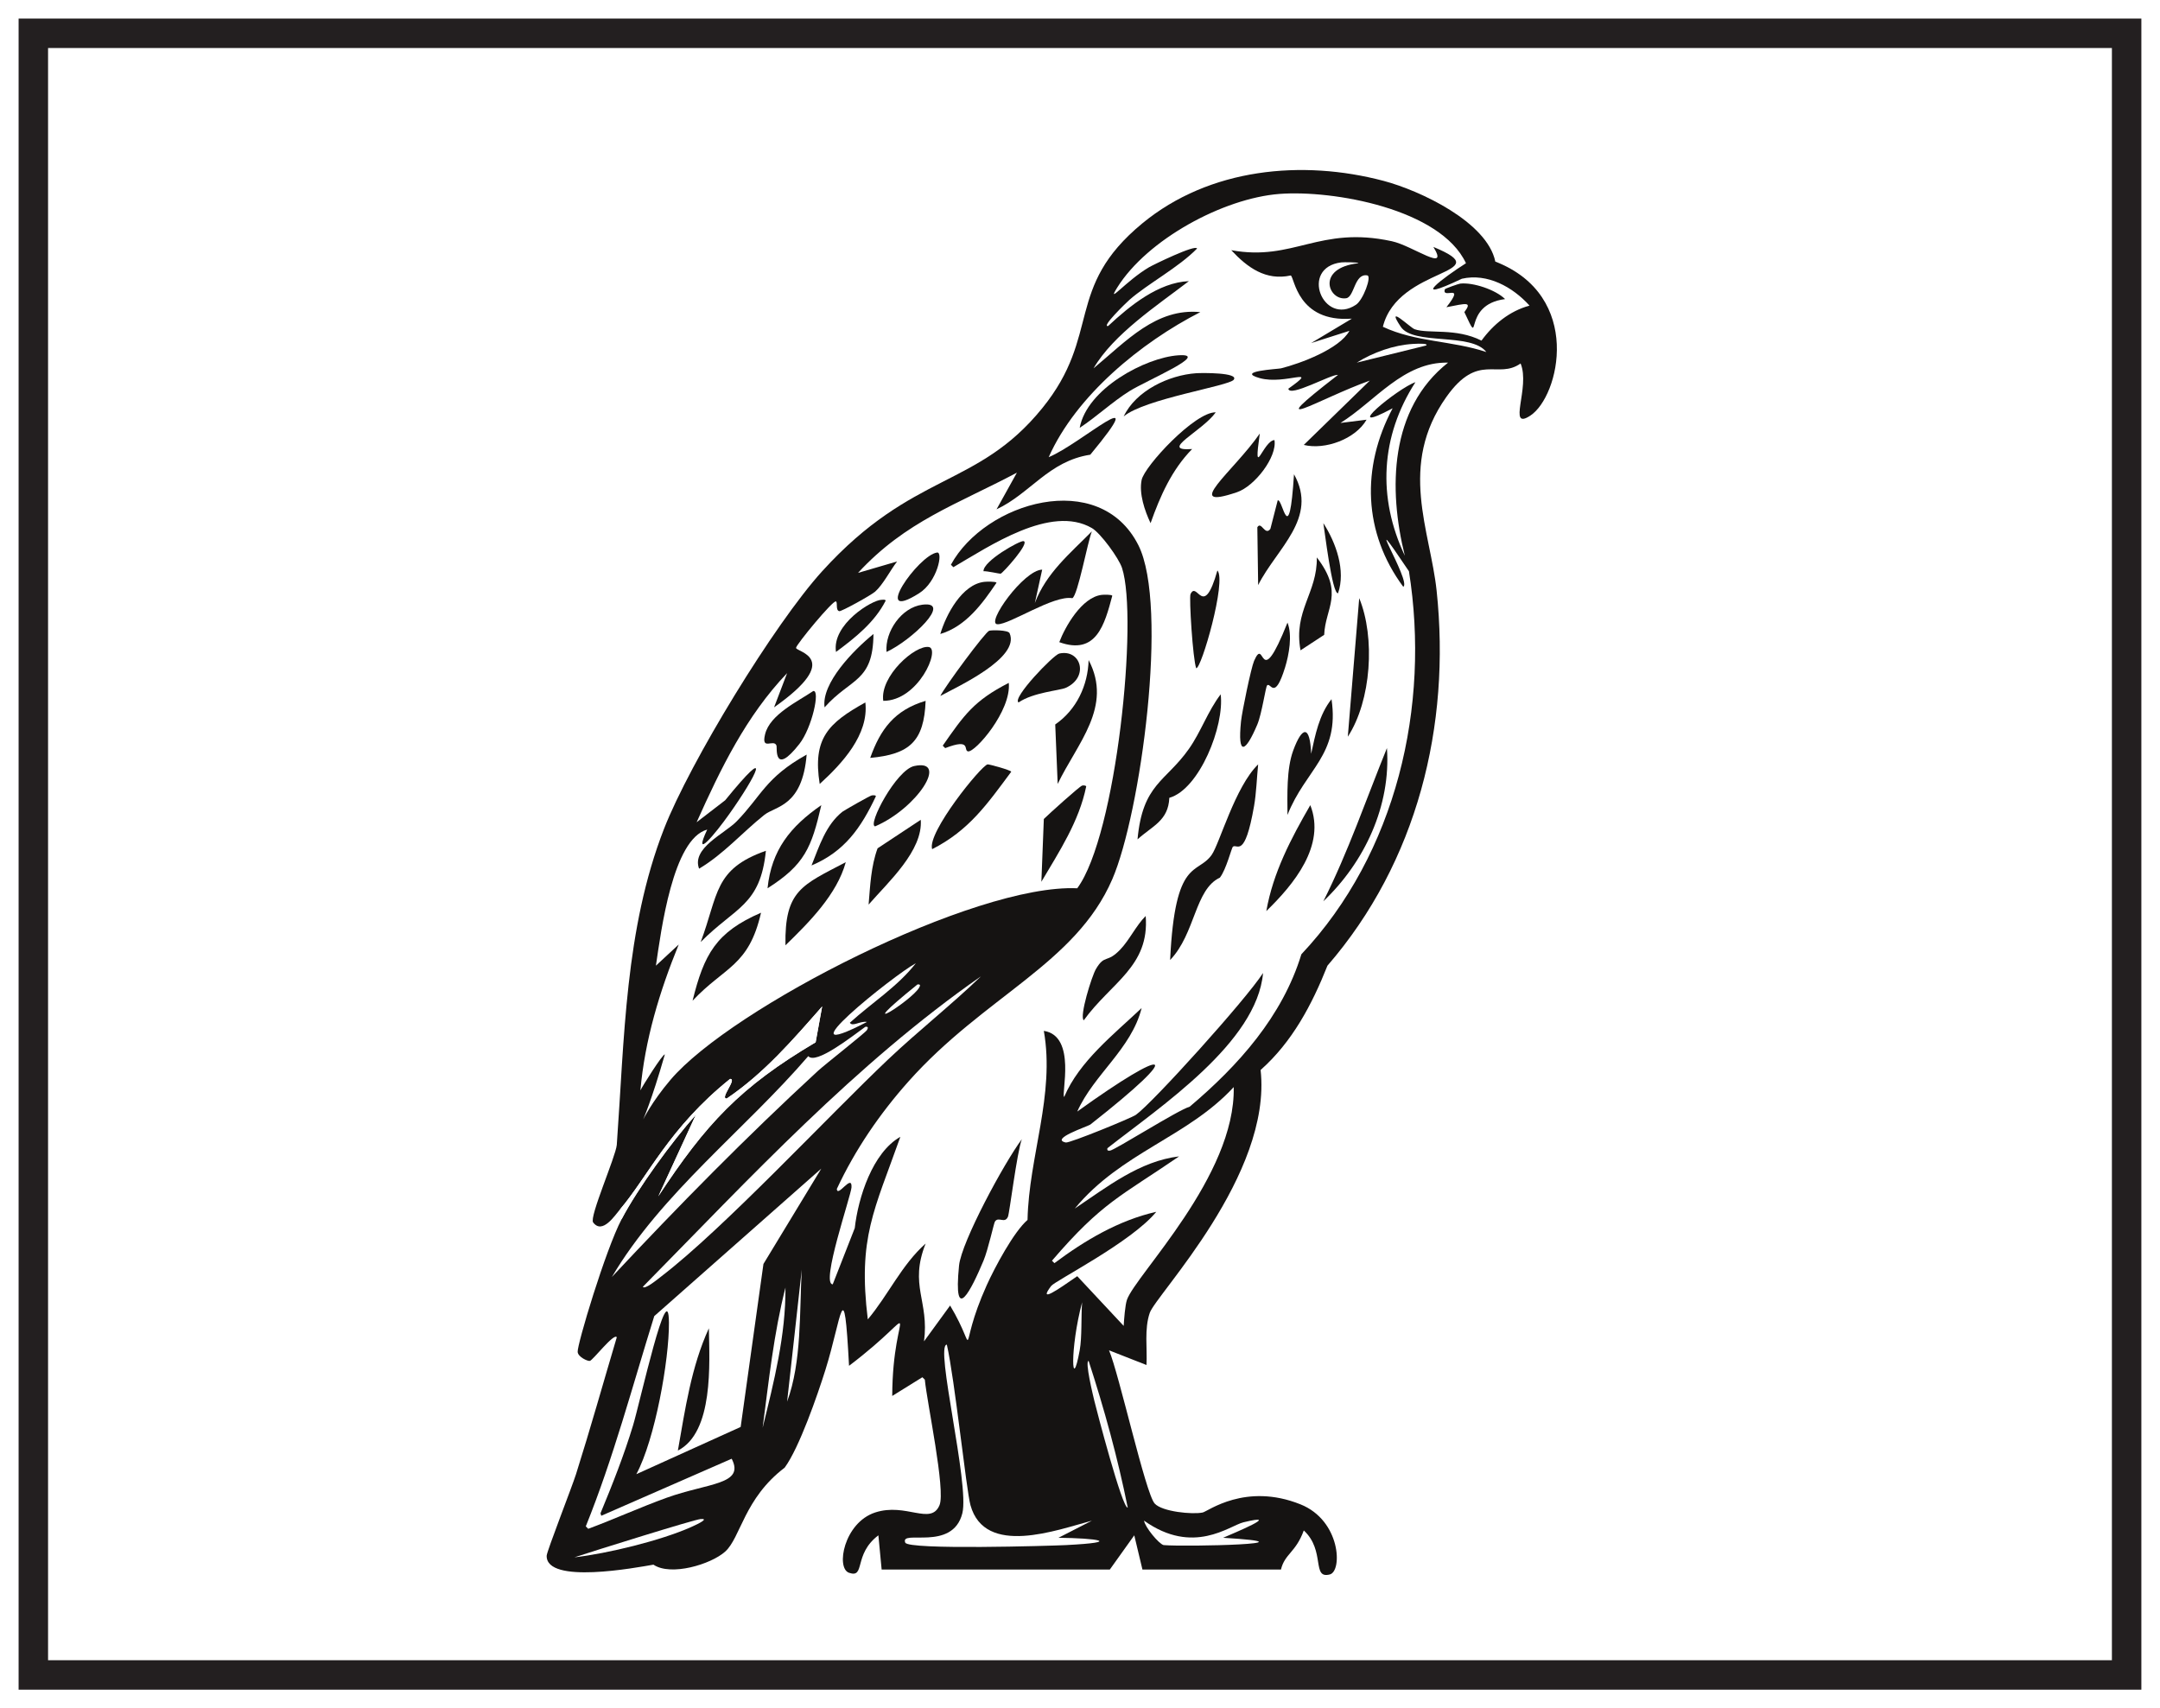 <?xml version="1.0" encoding="UTF-8"?>
<svg xmlns="http://www.w3.org/2000/svg" xmlns:xlink="http://www.w3.org/1999/xlink" width="220pt" height="174pt" viewBox="0 0 220 174" version="1.1">
<g id="surface1">
<rect x="0" y="0" width="220" height="174" style="fill:rgb(100%,100%,100%);fill-opacity:1;stroke:none;"/>
<path style=" stroke:none;fill-rule:nonzero;fill:rgb(100%,100%,100%);fill-opacity:1;" d="M 3.395 3.391 L 216.602 3.391 L 216.602 170.609 L 3.395 170.609 Z M 3.395 3.391 "/>
<path style=" stroke:none;fill-rule:nonzero;fill:rgb(13.73%,12.16%,12.549%);fill-opacity:1;" d="M 218.102 1.891 L 1.895 1.891 L 1.895 172.109 L 218.102 172.109 Z M 215.102 169.109 L 4.895 169.109 L 4.895 4.891 L 215.102 4.891 Z M 215.102 169.109 "/>
<path style=" stroke:none;fill-rule:nonzero;fill:rgb(8.235%,7.692%,7.22%);fill-opacity:1;" d="M 63.316 124.18 C 64.973 121.023 68.438 116.273 70.871 113.555 L 67.051 121.855 C 71.895 114.48 75.383 110.715 83.074 106.168 L 83.738 102.516 C 80.73 105.941 77.828 109.316 74.023 111.895 C 73.254 111.941 75.129 109.852 74.355 109.902 C 68.148 114.883 66 119.836 63.152 123.184 C 62.629 123.797 61.355 125.773 60.41 124.512 C 60.004 123.969 62.703 117.832 62.82 116.625 C 63.602 105.824 63.648 94.641 67.633 84.418 C 70.266 77.668 78.848 63.574 83.738 58.188 C 93.012 47.973 99.504 49.77 106.148 41.586 C 112.242 34.082 108.352 29.34 116.359 22.742 C 123.188 17.121 132.621 16.227 140.93 18.426 C 144.625 19.406 151.465 22.609 152.301 26.645 C 161.27 30.129 158.836 40.379 155.871 42.332 C 153.477 43.91 155.891 39.445 154.875 37.023 C 152.512 38.688 150.574 35.84 147.32 40.426 C 142.367 47.402 145.68 54.066 146.324 60.18 C 147.777 73.926 144.352 87.797 135.203 98.363 C 133.629 102.324 131.625 106.125 128.395 108.988 C 129.582 119.688 117.742 131.871 117.105 133.727 C 116.535 135.391 116.863 137.328 116.773 139.039 L 112.957 137.543 C 113.984 139.953 116.672 152.121 117.605 153.148 C 118.359 153.984 121.453 154.285 122.5 154.062 C 123.008 153.957 126.855 150.98 132.461 153.234 C 136.559 154.879 136.738 160.027 135.449 160.371 C 133.562 160.871 135.023 157.945 132.793 155.891 C 131.98 158.137 130.852 158.266 130.469 159.871 L 116.359 159.871 C 115.945 158.129 115.945 158.129 115.527 156.387 C 114.285 158.129 114.285 158.129 113.039 159.871 L 89.797 159.871 C 89.629 158.129 89.629 158.129 89.465 156.387 C 86.891 158.332 88.176 160.789 86.477 160.203 C 85.109 159.734 85.961 155.102 89.133 154.062 C 92.277 153.031 94.812 155.418 95.691 153.316 C 96.328 151.785 94.422 142.906 94.195 140.531 L 93.945 140.285 L 90.875 142.191 C 90.91 132.66 94.402 133.105 86.477 139.121 C 85.949 129.27 85.746 134.195 84.07 139.535 C 83.27 142.086 81.398 147.492 79.918 149.496 C 75.793 152.625 75.434 156.637 73.859 158.047 C 72.402 159.352 68.316 160.574 66.555 159.375 C 64.828 159.672 55.602 161.414 55.68 158.461 C 55.691 158.02 58.27 151.422 58.668 150.16 C 60.129 145.539 61.438 140.863 62.82 136.215 C 62.559 135.723 60.371 138.57 60.078 138.621 C 59.844 138.664 58.883 138.223 58.836 137.711 C 58.766 137 61.664 127.328 63.316 124.18 "/>
<path style=" stroke:none;fill-rule:nonzero;fill:rgb(99.785%,99.73%,99.797%);fill-opacity:1;" d="M 125.656 110.73 C 125.863 119.777 115.656 129.871 114.781 132.398 C 114.598 132.93 114.488 134.375 114.449 135.055 L 109.719 129.992 C 107.711 131.383 105.691 132.801 107.062 130.988 C 107.457 130.461 115.25 126.52 117.77 123.434 C 113.961 124.293 110.5 126.34 107.395 128.664 L 107.145 128.414 C 112.262 122.449 114.141 121.863 120.094 117.789 C 116.098 118.258 112.758 120.898 109.469 123.102 C 114.215 117.359 120.93 115.855 125.656 110.73 "/>
<path style=" stroke:none;fill-rule:nonzero;fill:rgb(99.785%,99.73%,99.797%);fill-opacity:1;" d="M 96.438 136.965 C 97.242 140.477 98.41 151.742 98.844 153.316 C 100.309 158.609 107.668 155.836 111.211 154.895 L 107.809 156.637 C 111.652 156.676 114.512 157.078 108.555 157.383 C 106.996 157.461 92.512 157.891 92.203 157.133 C 91.629 155.73 97.012 158.105 98.016 154.145 C 98.766 151.176 95.18 136.969 96.438 136.965 "/>
<path style=" stroke:none;fill-rule:nonzero;fill:rgb(98.95%,98.953%,99.026%);fill-opacity:1;" d="M 116.523 154.891 C 121.547 158.473 125.227 155.402 126.652 155.059 C 130.766 154.062 125.609 156.188 124.578 156.637 C 134.648 157.246 120.879 157.578 118.516 157.383 C 118.031 157.262 116.602 155.535 116.523 154.891 "/>
<path style=" stroke:none;fill-rule:nonzero;fill:rgb(97.896%,97.809%,97.923%);fill-opacity:1;" d="M 110.879 138.621 C 112.473 143.516 113.852 148.535 114.863 153.562 C 114.32 153.734 111.648 143.473 111.461 142.691 C 111.34 142.18 110.469 138.629 110.879 138.621 "/>
<path style=" stroke:none;fill-rule:nonzero;fill:rgb(99.785%,99.73%,99.797%);fill-opacity:1;" d="M 136.613 26.727 C 136.828 26.703 138.355 26.695 138.355 26.812 C 134.004 27.293 135.293 30.652 137.109 30.379 C 137.961 30.254 137.938 27.801 139.27 28.055 C 139.723 28.145 138.848 30.555 138.105 31.043 C 134.762 33.266 132.328 27.25 136.613 26.727 "/>
<path style=" stroke:none;fill-rule:nonzero;fill:rgb(99.785%,99.73%,99.797%);fill-opacity:1;" d="M 143.918 35.031 C 144.668 34.984 145.516 34.992 145.246 35.195 L 138.188 36.938 C 139.852 35.891 141.945 35.148 143.918 35.031 "/>
<path style=" stroke:none;fill-rule:nonzero;fill:rgb(99.785%,99.73%,99.797%);fill-opacity:1;" d="M 110.215 132.648 C 110.102 134.121 110.215 136.199 109.969 137.543 C 109.133 142.098 108.957 137.395 110.215 132.648 "/>
<path style=" stroke:none;fill-rule:nonzero;fill:rgb(99.785%,99.73%,99.797%);fill-opacity:1;" d="M 63.316 124.18 C 62.75 123.801 64.016 123.215 63.152 123.184 C 66 119.836 68.148 114.883 74.355 109.902 C 75.129 109.852 73.254 111.941 74.023 111.895 C 77.828 109.316 80.73 105.941 83.738 102.516 L 83.074 106.168 C 75.383 110.715 71.895 114.48 67.051 121.855 L 70.871 113.555 C 68.438 116.273 64.973 121.023 63.316 124.18 "/>
<path style=" stroke:none;fill-rule:nonzero;fill:rgb(99.785%,99.73%,99.797%);fill-opacity:1;" d="M 99.922 99.441 C 96.871 102.383 93.539 104.996 90.461 107.91 C 84.363 113.684 73.707 125.145 67.383 129.992 C 67.078 130.223 65.648 131.418 65.477 131.07 C 76.379 119.992 87.125 108.359 99.922 99.441 "/>
<path style=" stroke:none;fill-rule:nonzero;fill:rgb(99.785%,99.73%,99.797%);fill-opacity:1;" d="M 88.137 104.59 C 88.422 104.551 88.445 104.68 88.301 104.922 C 88.137 105.199 84.039 108.41 83.32 109.07 C 76.031 115.785 69.09 122.84 62.32 130.074 C 67.367 121.539 75.859 115.09 82.324 107.578 C 83.086 108.484 86.746 105.59 88.137 104.59 "/>
<path style=" stroke:none;fill-rule:nonzero;fill:rgb(99.785%,99.73%,99.797%);fill-opacity:1;" d="M 93.281 98.113 C 91.418 100.504 88.785 102.148 86.559 104.176 C 86.844 104.617 87.574 103.98 88.301 104.094 C 79.191 108.816 91.047 99.309 93.281 98.113 "/>
<path style=" stroke:none;fill-rule:nonzero;fill:rgb(99.785%,99.73%,99.797%);fill-opacity:1;" d="M 71.367 154.727 C 72.219 154.664 71.238 155.172 70.371 155.555 C 67.285 156.926 61.883 158.242 58.504 158.629 C 60.406 158 70.699 154.777 71.367 154.727 "/>
<path style=" stroke:none;fill-rule:nonzero;fill:rgb(99.785%,99.73%,99.797%);fill-opacity:1;" d="M 80 131.152 C 80.039 135.992 78.824 140.762 77.676 145.43 C 78.305 140.656 78.809 135.824 80 131.152 "/>
<path style=" stroke:none;fill-rule:nonzero;fill:rgb(99.785%,99.73%,99.797%);fill-opacity:1;" d="M 81.66 129.324 C 81.418 133.664 81.672 138.699 80.168 142.773 Z M 81.66 129.324 "/>
<path style=" stroke:none;fill-rule:nonzero;fill:rgb(99.785%,99.73%,99.797%);fill-opacity:1;" d="M 93.449 100.273 C 93.746 100.25 93.758 100.363 93.613 100.605 C 92.816 101.965 86.328 106.016 93.449 100.273 "/>
<path style=" stroke:none;fill-rule:nonzero;fill:rgb(99.785%,99.73%,99.797%);fill-opacity:1;" d="M 130.305 19.754 C 135.785 19.332 146.73 21.281 149.312 26.812 C 147.059 28.242 143.301 31.043 148.898 28.391 C 151.492 27.801 154.07 29.227 155.785 31.129 C 153.762 31.68 152.102 33.031 150.891 34.695 C 148.285 33.375 145.496 34.031 144.082 33.535 C 143.633 33.375 141.047 30.844 142.672 33.285 C 143.949 35.207 149.848 33.844 151.387 35.859 C 147.922 34.695 144.176 34.852 140.848 33.285 C 142.387 27.082 152.867 27.992 145.992 25.152 C 147.66 27.859 143.902 25.035 141.758 24.57 C 134.344 22.965 131.773 26.652 125.406 25.484 C 127.051 27.25 128.918 28.617 131.465 28.059 C 131.848 28.234 132.133 32.867 137.691 32.457 L 133.539 34.945 L 137.441 33.699 C 136.434 35.547 132.422 37.035 130.469 37.52 C 130.172 37.594 125.77 37.809 128.312 38.516 C 130.922 39.242 134.539 37.227 131.219 39.594 C 131.355 40.508 135.574 38.105 136.281 38.184 C 128.043 44.562 134.289 40.637 139.52 38.766 L 132.793 45.32 C 134.957 45.855 138.062 44.719 139.188 42.75 L 136.531 43.082 C 140.059 40.875 142.949 36.832 147.488 36.938 C 141.523 41.645 141.391 49.809 143.086 56.609 C 140.281 50.68 140.602 44.461 144.164 38.93 C 142.383 39.531 136.25 44.574 141.844 41.586 C 138.625 47.617 138.852 54.27 142.922 59.766 C 143.844 59.328 138.223 50.336 143.504 58.188 C 145.691 71.934 142.23 86.918 132.547 97.203 C 130.621 103.52 126.125 108.543 121.172 112.727 C 119.98 113.062 113.504 117.184 113.039 117.207 C 112.824 117.219 112.754 117.184 112.789 116.957 C 118.176 112.73 128.02 106.195 128.645 99.109 C 126.879 101.848 117.395 112.348 115.695 113.555 C 115.223 113.891 108.93 116.457 108.555 116.375 C 106.891 116.02 110.738 114.758 111.047 114.551 C 120.941 106.781 119.066 106.492 109.719 113.223 C 111.422 109.418 115.227 106.863 116.277 102.68 C 113.449 105.355 109.914 108.117 108.391 111.73 C 108.043 111.559 109.695 105.516 106.316 105.004 C 107.469 111.535 104.789 117.781 104.656 124.262 C 103.25 125.469 101.301 129.133 100.504 130.902 C 97.371 137.855 99.797 138.047 96.77 132.98 L 94.113 136.629 C 94.66 132.508 92.578 130.953 94.277 126.668 C 91.828 128.84 90.477 131.906 88.387 134.391 C 87.363 126.051 89.047 123.297 91.703 115.797 C 88.867 117.398 87.406 121.992 87.059 125.094 L 84.816 130.82 C 83.555 130.82 86.68 121.793 86.727 120.941 C 86.805 119.5 85.301 122.031 85.23 121.109 C 87.098 117.105 89.602 113.445 92.535 110.152 C 100.273 101.465 109.551 98.191 113.285 89.566 C 116.172 82.91 119.062 61.719 115.945 55.531 C 111.98 47.668 100.32 51.148 96.852 57.523 L 97.102 57.773 C 100.77 55.641 107.035 51.363 111.211 53.789 C 112.094 54.301 113.953 56.848 114.281 57.855 C 115.949 62.957 113.719 85.082 109.719 90.48 C 99.273 90 74.523 102.66 68.297 109.984 C 64.406 114.562 64.949 117.047 67.715 107.41 C 67.516 107.312 65.41 110.668 65.227 111.066 C 65.676 105.934 67.188 100.961 69.129 96.207 L 66.805 98.363 C 67.336 94.805 68.52 85.453 72.031 84.5 C 70.5 87.77 72.852 84.93 74.273 82.926 C 77.09 78.961 78.809 75.438 73.859 81.516 L 70.953 83.754 C 73.391 78.309 76 72.926 80.168 68.566 L 78.84 72.051 C 86 67 81.09 66.418 81.078 65.992 C 81.074 65.68 84.883 61.059 85.148 61.262 C 85.336 61.402 85.086 62.152 85.48 62.254 C 85.68 62.309 88.719 60.629 89.133 60.266 C 89.949 59.543 90.688 58.07 91.371 57.191 L 87.391 58.355 C 92.27 53.062 97.496 51.375 103.574 48.145 L 101.5 51.879 C 104.941 50.27 106.82 46.961 111.047 46.316 C 117.566 38.438 110.074 45.23 106.812 46.566 C 109.602 40.293 116.219 34.879 122.254 31.793 C 117.762 31.355 114.727 34.738 111.379 37.52 C 113.402 34.039 117.883 31.098 121.09 28.637 C 118 28.766 115.086 31.137 112.871 33.203 C 112.094 33.363 114.703 30.836 115.031 30.547 C 116.883 28.914 120.047 27.242 121.922 25.316 C 121.773 24.863 117.426 26.988 117.023 27.227 C 114.676 28.617 112.641 31.141 113.785 29.301 C 116.848 24.383 124.594 20.199 130.305 19.754 "/>
<path style=" stroke:none;fill-rule:nonzero;fill:rgb(8.235%,7.692%,7.22%);fill-opacity:1;" d="M 128.145 77.859 C 128.012 79.191 127.957 80.805 127.73 82.094 C 126.773 87.574 126.004 85.898 125.574 86.246 C 125.438 86.352 124.902 88.559 124.246 89.398 C 121.688 90.59 121.762 95.09 119.18 97.785 C 119.676 87.285 121.945 89.152 123.414 87.074 C 124.211 85.949 125.797 80.137 128.145 77.859 "/>
<path style=" stroke:none;fill-rule:nonzero;fill:rgb(8.235%,7.692%,7.22%);fill-opacity:1;" d="M 124.328 70.723 C 124.73 73.918 122.172 80.395 119.098 81.266 C 118.996 83.598 117.391 84.113 115.859 85.496 C 116.379 79.824 118.727 79.641 121.09 76.285 C 122.324 74.535 123.02 72.434 124.328 70.723 "/>
<path style=" stroke:none;fill-rule:nonzero;fill:rgb(8.235%,7.692%,7.22%);fill-opacity:1;" d="M 131.133 63.418 C 131.645 64.703 131.289 66.68 130.887 67.984 C 129.809 71.465 129.422 69.457 129.059 69.809 C 128.91 69.953 128.523 72.699 128.062 73.793 C 126.855 76.656 126.027 77.105 126.402 73.461 C 126.5 72.512 127.422 68.031 127.73 67.32 C 128.898 64.637 128.184 70.824 131.133 63.418 "/>
<path style=" stroke:none;fill-rule:nonzero;fill:rgb(8.235%,7.692%,7.22%);fill-opacity:1;" d="M 123.828 42 C 122.457 43.93 117.945 45.988 121.422 45.738 C 119.34 47.859 118.164 50.535 117.188 53.289 C 116.59 52.027 115.996 50.277 116.277 48.891 C 116.562 47.48 121.719 41.938 123.828 42 "/>
<path style=" stroke:none;fill-rule:nonzero;fill:rgb(8.235%,7.692%,7.22%);fill-opacity:1;" d="M 141.262 76.199 C 141.676 82.07 138.992 87.805 134.785 91.805 C 137.328 86.75 139.152 81.395 141.262 76.199 "/>
<path style=" stroke:none;fill-rule:nonzero;fill:rgb(8.235%,7.692%,7.22%);fill-opacity:1;" d="M 116.691 93.301 C 117.098 98.438 113.176 100.066 110.383 103.926 C 109.914 103.566 111.195 99.422 111.629 98.695 C 112.531 97.168 112.73 98.164 114.117 96.703 C 115.059 95.711 115.707 94.285 116.691 93.301 "/>
<path style=" stroke:none;fill-rule:nonzero;fill:rgb(8.235%,7.692%,7.22%);fill-opacity:1;" d="M 131.797 48.309 C 134.305 52.773 130.02 55.863 128.145 59.598 L 128.062 53.707 C 128.469 53.027 128.836 54.633 129.391 53.871 L 130.137 50.965 C 130.656 50.75 131.293 56.141 131.797 48.309 "/>
<path style=" stroke:none;fill-rule:nonzero;fill:rgb(8.235%,7.692%,7.22%);fill-opacity:1;" d="M 135.617 71.219 C 136.465 76.922 132.973 78.34 131.133 83.008 C 131.121 81 131.023 78.328 131.715 76.449 C 132.633 73.949 133.43 73.832 133.543 76.781 C 133.957 74.863 134.363 72.781 135.617 71.219 "/>
<path style=" stroke:none;fill-rule:nonzero;fill:rgb(8.235%,7.692%,7.22%);fill-opacity:1;" d="M 133.457 82.012 C 135.07 86.121 131.754 90.109 128.977 92.801 C 129.664 88.879 131.496 85.406 133.457 82.012 "/>
<path style=" stroke:none;fill-rule:nonzero;fill:rgb(8.235%,7.692%,7.22%);fill-opacity:1;" d="M 120.012 36.191 C 123.422 35.961 116.797 38.738 115.031 39.844 C 113.258 40.957 111.715 42.43 109.969 43.578 C 110.711 39.582 116.672 36.418 120.012 36.191 "/>
<path style=" stroke:none;fill-rule:nonzero;fill:rgb(8.235%,7.692%,7.22%);fill-opacity:1;" d="M 134.121 56.777 C 136.953 60.461 134.977 61.91 134.871 64.664 L 132.461 66.242 C 131.715 62.207 134.184 60.41 134.121 56.777 "/>
<path style=" stroke:none;fill-rule:nonzero;fill:rgb(8.235%,7.692%,7.22%);fill-opacity:1;" d="M 121.836 38.016 C 122.453 37.977 126.219 37.938 125.656 38.68 C 125.172 39.324 116.578 40.621 114.449 42.418 C 115.695 39.789 119.055 38.207 121.836 38.016 "/>
<path style=" stroke:none;fill-rule:nonzero;fill:rgb(8.235%,7.692%,7.22%);fill-opacity:1;" d="M 128.312 44.16 C 127.609 49.125 128.641 44.895 129.805 44.824 C 130.098 46.535 127.801 49.523 125.988 50.137 C 120.25 52.078 125.672 47.992 128.312 44.16 "/>
<path style=" stroke:none;fill-rule:nonzero;fill:rgb(8.235%,7.692%,7.22%);fill-opacity:1;" d="M 138.438 60.926 C 140.086 64.926 139.676 71.363 137.277 75.039 Z M 138.438 60.926 "/>
<path style=" stroke:none;fill-rule:nonzero;fill:rgb(8.235%,7.692%,7.22%);fill-opacity:1;" d="M 123.996 58.105 C 124.945 59.18 122.355 68.145 121.836 68.066 C 121.492 67.168 121.094 60.855 121.258 60.512 C 121.938 59.09 122.559 63.207 123.996 58.105 "/>
<path style=" stroke:none;fill-rule:nonzero;fill:rgb(8.235%,7.692%,7.22%);fill-opacity:1;" d="M 148.73 28.887 C 150.023 28.746 152.316 29.5 153.297 30.465 C 148.762 31.035 151.023 35.797 149.148 31.793 C 149.965 30.695 149.359 30.898 147.32 31.293 C 149.34 28.719 146.836 30.562 147.156 29.469 C 147.176 29.387 148.578 28.902 148.73 28.887 "/>
<path style=" stroke:none;fill-rule:nonzero;fill:rgb(8.235%,7.692%,7.22%);fill-opacity:1;" d="M 104.074 116.043 C 103.57 117.418 102.82 123.562 102.664 123.93 C 102.336 124.691 101.699 123.871 101.336 124.43 C 101.223 124.602 100.641 127.297 100.172 128.414 C 98.949 131.336 97.066 135.129 97.68 128.91 C 97.922 126.492 102.297 118.414 104.074 116.043 "/>
<path style=" stroke:none;fill-rule:nonzero;fill:rgb(8.235%,7.692%,7.22%);fill-opacity:1;" d="M 111.211 54.121 C 110.781 55.164 109.77 60.676 109.219 60.93 C 107.293 60.594 102.812 63.648 101.582 63.586 C 100.375 63.523 104.27 58.059 106.148 58.023 L 105.402 61.426 C 106.555 58.367 108.996 56.367 111.211 54.121 "/>
<path style=" stroke:none;fill-rule:nonzero;fill:rgb(8.235%,7.692%,7.22%);fill-opacity:1;" d="M 82.16 76.863 C 81.719 82.18 79 82.086 77.844 83.008 C 75.598 84.797 73.719 86.988 71.203 88.484 C 70.414 86.387 73.812 84.906 75.02 83.672 C 77.578 81.051 77.945 79.215 82.16 76.863 "/>
<path style=" stroke:none;fill-rule:nonzero;fill:rgb(8.235%,7.692%,7.22%);fill-opacity:1;" d="M 100.586 77.859 C 100.723 77.832 102.949 78.441 102.996 78.609 C 100.559 81.891 98.707 84.582 94.941 86.496 C 94.398 84.828 99.918 78 100.586 77.859 "/>
<path style=" stroke:none;fill-rule:nonzero;fill:rgb(8.235%,7.692%,7.22%);fill-opacity:1;" d="M 78.008 86.66 C 77.441 92.266 74.879 92.391 71.367 95.957 C 73.188 91.094 72.695 88.531 78.008 86.66 "/>
<path style=" stroke:none;fill-rule:nonzero;fill:rgb(8.235%,7.692%,7.22%);fill-opacity:1;" d="M 110.879 67.234 C 113.379 71.996 109.711 75.711 107.727 79.852 L 107.477 73.793 C 109.656 72.293 110.805 69.805 110.879 67.234 "/>
<path style=" stroke:none;fill-rule:nonzero;fill:rgb(8.235%,7.692%,7.22%);fill-opacity:1;" d="M 77.512 92.969 C 76.258 98.445 73.82 98.441 70.539 101.934 C 71.711 97.195 72.922 94.957 77.512 92.969 "/>
<path style=" stroke:none;fill-rule:nonzero;fill:rgb(8.235%,7.692%,7.22%);fill-opacity:1;" d="M 88.137 71.551 C 88.512 74.828 85.773 77.773 83.488 79.855 C 82.75 75.215 84.355 73.648 88.137 71.551 "/>
<path style=" stroke:none;fill-rule:nonzero;fill:rgb(8.235%,7.692%,7.22%);fill-opacity:1;" d="M 102.746 69.559 C 103.023 72.402 99.312 76.66 98.594 76.535 C 98.094 76.445 98.98 75.156 96.27 76.203 L 96.02 75.953 C 98.215 72.805 99.207 71.367 102.746 69.559 "/>
<path style=" stroke:none;fill-rule:nonzero;fill:rgb(8.235%,7.692%,7.22%);fill-opacity:1;" d="M 82.824 70.391 C 83.57 70.227 82.699 74.152 81.414 75.785 C 78.793 79.117 79.156 76.148 79.09 75.953 C 78.824 75.203 77.5 76.539 77.926 74.789 C 78.418 72.77 81.27 71.449 82.824 70.391 "/>
<path style=" stroke:none;fill-rule:nonzero;fill:rgb(8.235%,7.692%,7.22%);fill-opacity:1;" d="M 86.145 87.82 C 85.238 91.121 82.41 93.945 80 96.289 C 79.902 90.668 81.707 90.16 86.145 87.82 "/>
<path style=" stroke:none;fill-rule:nonzero;fill:rgb(8.235%,7.692%,7.22%);fill-opacity:1;" d="M 110.215 80.02 C 110.328 79.992 110.57 79.984 110.633 80.102 C 109.906 83.668 107.895 86.723 106.066 89.816 L 106.316 83.422 C 106.789 82.949 109.965 80.086 110.215 80.02 "/>
<path style=" stroke:none;fill-rule:nonzero;fill:rgb(8.235%,7.692%,7.22%);fill-opacity:1;" d="M 100.754 64.246 C 101.027 64.168 102.68 64.164 102.828 64.496 C 103.945 67.02 97.477 69.957 95.773 70.891 C 96.215 69.961 100.355 64.363 100.754 64.246 "/>
<path style=" stroke:none;fill-rule:nonzero;fill:rgb(8.235%,7.692%,7.22%);fill-opacity:1;" d="M 94.277 71.387 C 94.121 75.523 92.641 76.832 88.633 77.199 C 89.668 74.293 91.098 72.332 94.277 71.387 "/>
<path style=" stroke:none;fill-rule:nonzero;fill:rgb(8.235%,7.692%,7.22%);fill-opacity:1;" d="M 83.652 82.012 C 82.656 86.359 81.941 88.086 78.176 90.48 C 78.574 86.57 80.508 84.191 83.652 82.012 "/>
<path style=" stroke:none;fill-rule:nonzero;fill:rgb(8.235%,7.692%,7.22%);fill-opacity:1;" d="M 112.207 60.594 C 112.414 60.57 113.199 60.547 113.289 60.68 C 112.504 63.625 111.664 66.77 107.891 65.41 C 108.484 63.84 110.18 60.836 112.207 60.594 "/>
<path style=" stroke:none;fill-rule:nonzero;fill:rgb(8.235%,7.692%,7.22%);fill-opacity:1;" d="M 107.891 66.57 C 110.09 66.078 110.965 68.969 108.555 70.059 C 107.934 70.34 105.238 70.523 103.742 71.551 C 103.039 71.133 107.281 66.711 107.891 66.57 "/>
<path style=" stroke:none;fill-rule:nonzero;fill:rgb(8.235%,7.692%,7.22%);fill-opacity:1;" d="M 93.781 83.504 C 94.016 86.648 90.465 89.852 88.469 92.141 C 88.633 90.207 88.707 88.25 89.383 86.41 Z M 93.781 83.504 "/>
<path style=" stroke:none;fill-rule:nonzero;fill:rgb(8.235%,7.692%,7.22%);fill-opacity:1;" d="M 93.117 78.027 C 96.707 77.25 93.406 82.34 89.133 84.172 C 88.316 84.062 91.281 78.422 93.117 78.027 "/>
<path style=" stroke:none;fill-rule:nonzero;fill:rgb(8.235%,7.692%,7.22%);fill-opacity:1;" d="M 88.801 81.016 C 88.949 81.008 89.141 80.969 89.215 81.098 C 87.703 84.309 86.031 86.734 82.656 88.156 C 83.438 86.207 84.109 84.02 85.812 82.676 C 85.945 82.57 88.629 81.027 88.801 81.016 "/>
<path style=" stroke:none;fill-rule:nonzero;fill:rgb(8.235%,7.692%,7.22%);fill-opacity:1;" d="M 94.609 65.906 C 95.809 66.117 93.531 71.398 89.961 71.387 C 89.602 68.879 93.219 65.668 94.609 65.906 "/>
<path style=" stroke:none;fill-rule:nonzero;fill:rgb(8.235%,7.692%,7.22%);fill-opacity:1;" d="M 88.965 64.578 C 88.926 69.508 86.652 69.039 83.984 72.051 C 83.645 69.59 86.914 66.242 88.965 64.578 "/>
<path style=" stroke:none;fill-rule:nonzero;fill:rgb(8.235%,7.692%,7.22%);fill-opacity:1;" d="M 100.254 59.266 C 100.484 59.242 101.395 59.215 101.5 59.352 C 100.055 61.492 98.379 63.801 95.773 64.578 C 96.352 62.605 97.984 59.52 100.254 59.266 "/>
<path style=" stroke:none;fill-rule:nonzero;fill:rgb(8.235%,7.692%,7.22%);fill-opacity:1;" d="M 93.945 61.594 C 97.078 61.188 92.828 65.242 90.293 66.406 C 90.117 64.348 91.812 61.867 93.945 61.594 "/>
<path style=" stroke:none;fill-rule:nonzero;fill:rgb(8.235%,7.692%,7.22%);fill-opacity:1;" d="M 95.441 56.281 C 96.086 56.188 95.473 59.258 93.613 60.43 C 88.625 63.582 93.531 56.543 95.441 56.281 "/>
<path style=" stroke:none;fill-rule:nonzero;fill:rgb(8.235%,7.692%,7.22%);fill-opacity:1;" d="M 89.797 61.094 C 89.965 61.09 90.137 61.043 90.211 61.176 C 89.086 63.387 87.113 64.953 85.148 66.406 C 84.711 63.598 88.812 61.105 89.797 61.094 "/>
<path style=" stroke:none;fill-rule:nonzero;fill:rgb(8.235%,7.692%,7.22%);fill-opacity:1;" d="M 104.238 55.117 C 104.98 55.227 102.129 58.391 101.914 58.438 C 101.828 58.457 100.496 58.145 100.172 58.188 C 100.121 57.145 103.859 55.059 104.238 55.117 "/>
<path style=" stroke:none;fill-rule:nonzero;fill:rgb(8.235%,7.692%,7.22%);fill-opacity:1;" d="M 134.785 53.289 C 136.074 55.277 137.086 58.125 136.281 60.43 C 135.672 60.535 134.902 53.906 134.785 53.289 "/>
<path style=" stroke:none;fill-rule:nonzero;fill:rgb(99.785%,99.73%,99.797%);fill-opacity:1;" d="M 83.652 119.031 L 77.758 128.746 L 75.438 145.348 L 64.812 150.16 C 66.715 146.621 68.16 138.512 68.133 134.723 C 68.094 129.641 65.168 142.902 64.48 145.18 C 63.562 148.211 62.375 151.219 61.16 154.145 L 61.242 154.395 L 74.523 148.586 C 75.891 151.234 72.117 151.039 67.883 152.566 C 65.203 153.535 62.586 154.73 59.914 155.723 L 59.664 155.473 C 62.477 148.508 64.406 141.223 66.637 134.059 Z M 83.652 119.031 "/>
<path style=" stroke:none;fill-rule:nonzero;fill:rgb(8.235%,7.692%,7.22%);fill-opacity:1;" d="M 72.199 135.301 C 72.266 138.871 72.691 145.895 69.043 147.754 C 69.789 143.527 70.402 139.23 72.199 135.301 "/>
</g>
</svg>
